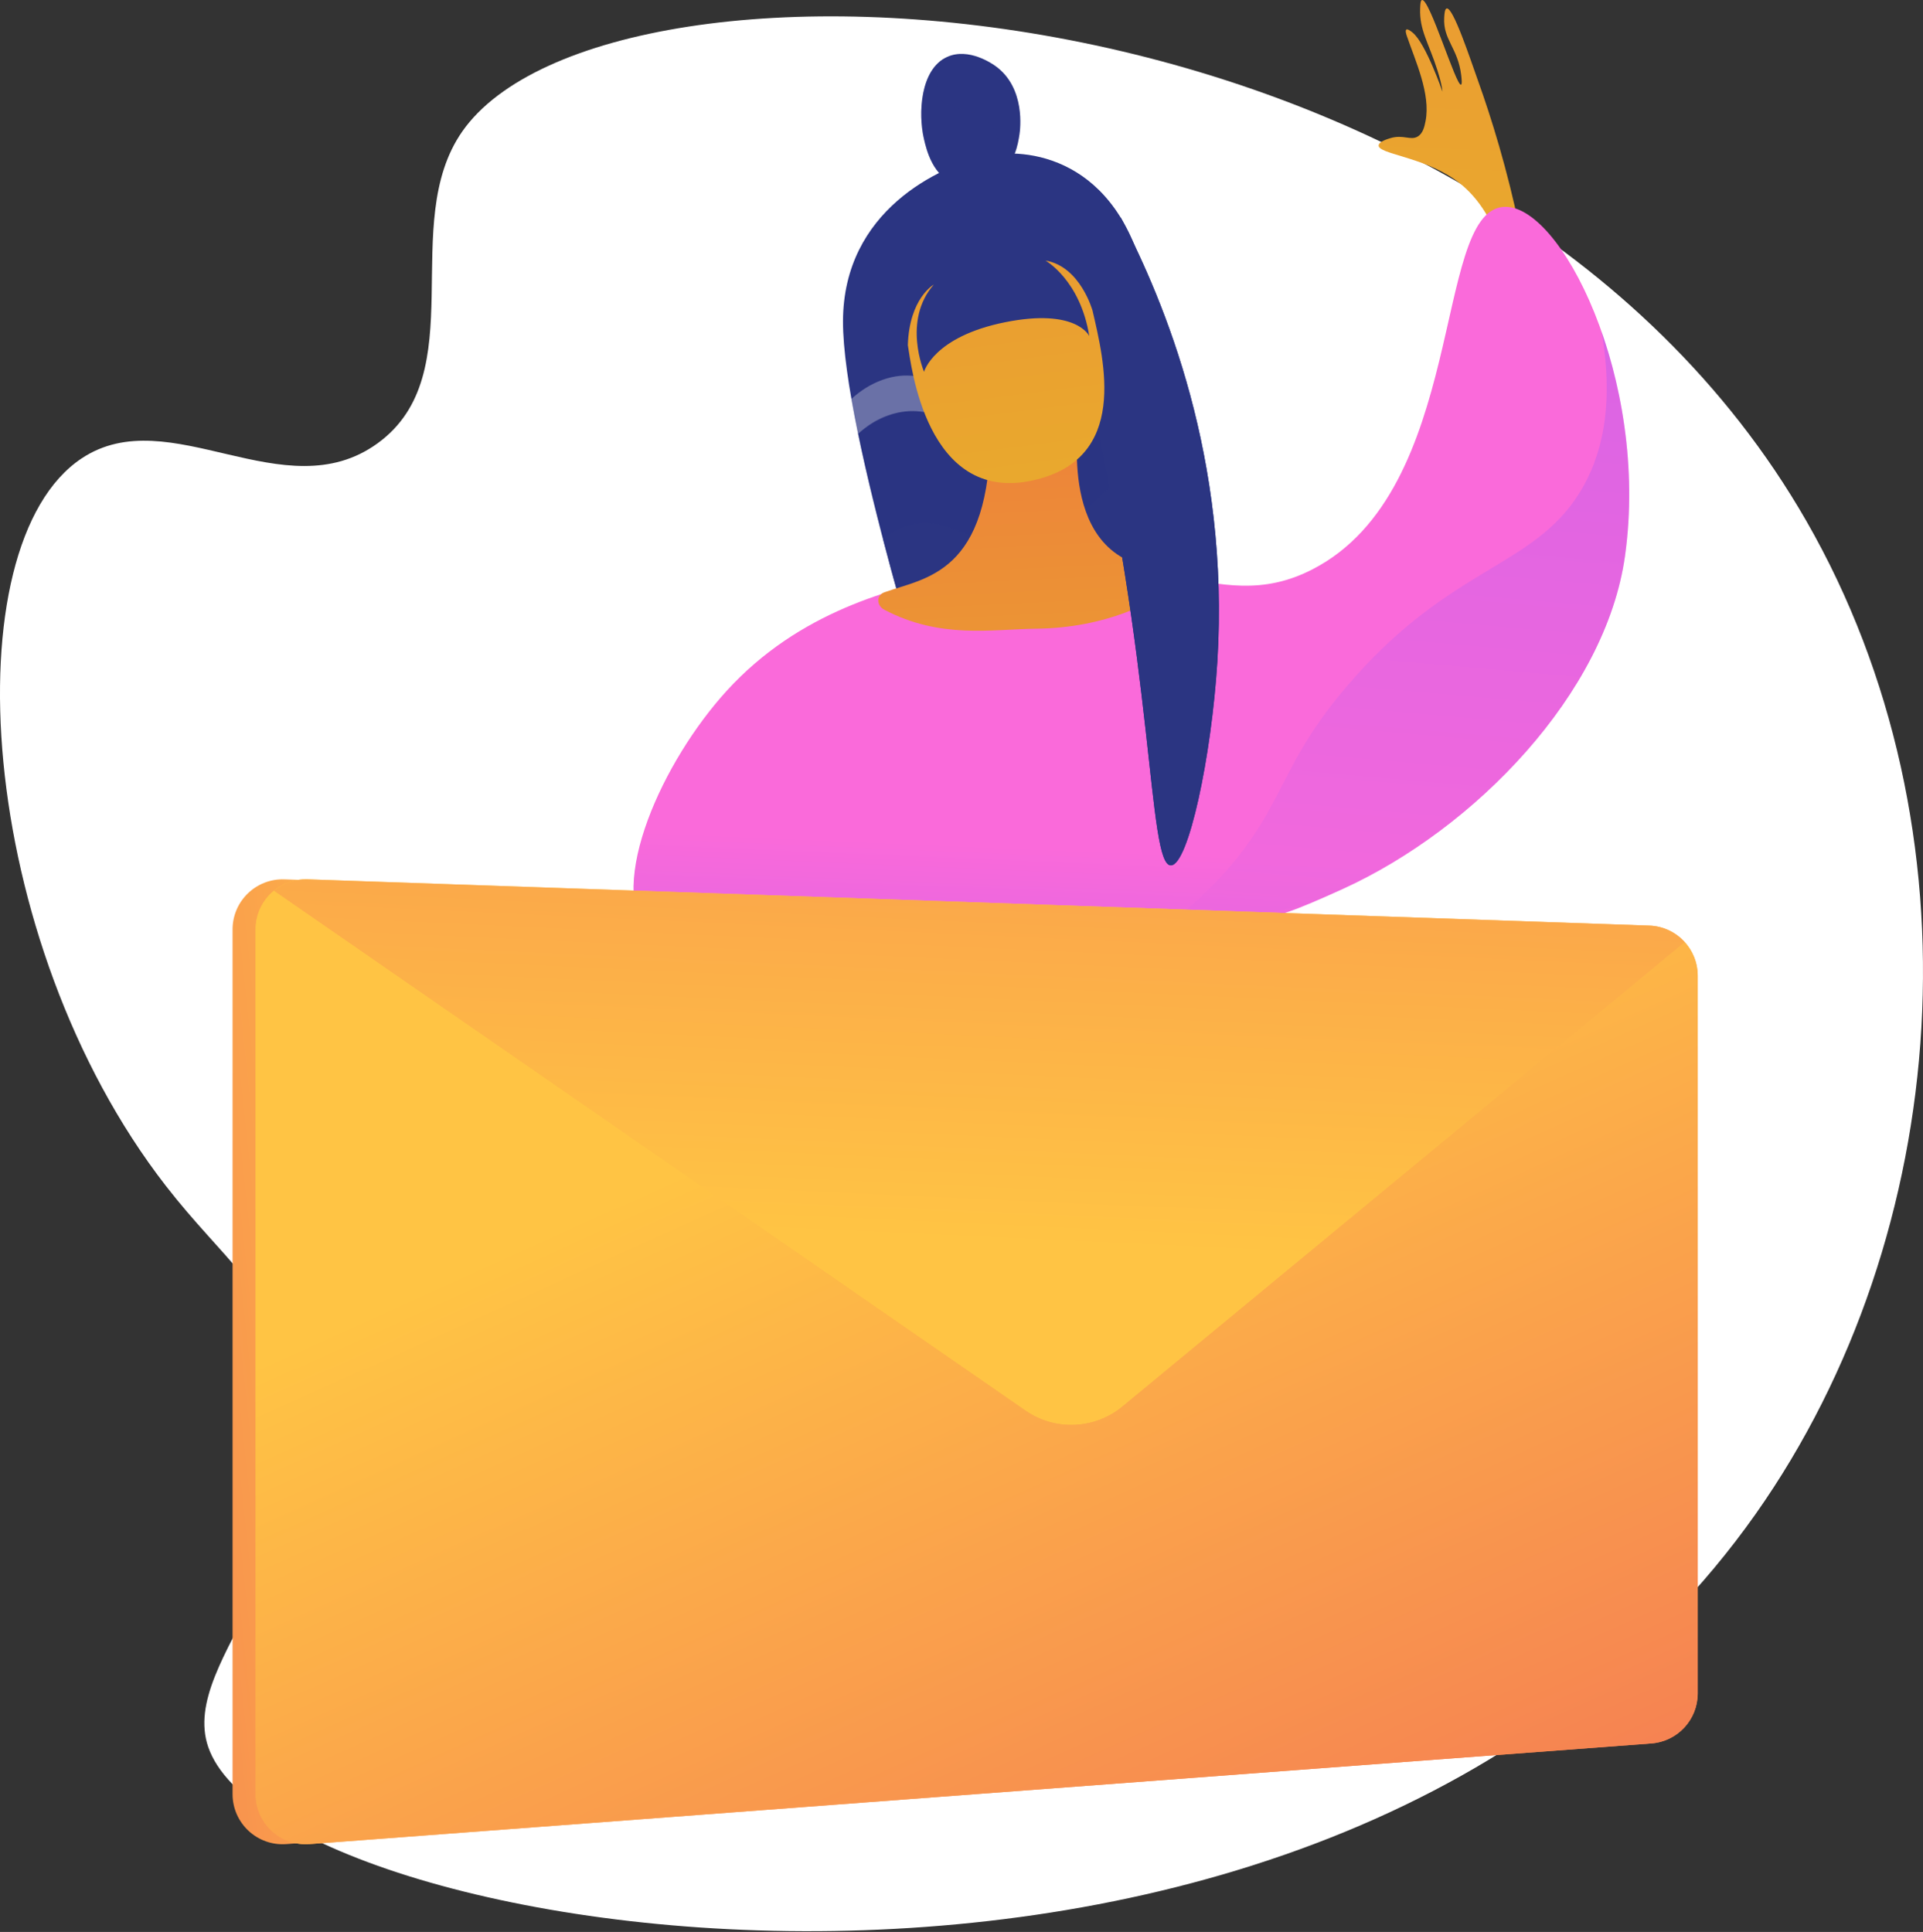 <svg width="210" height="211" viewBox="0 0 210 211" fill="none" xmlns="http://www.w3.org/2000/svg">
<rect x="0" y="0" width="210" height="211" fill="#333333" stroke="none"/>
<path d="M50.484 14.356C43.431 24.452 51.7 40.823 41.235 48.416C31.047 55.808 18.534 43.693 8.931 50.054C-5.312 59.493 -2.711 102.683 18.113 129.519C24.376 137.59 29.608 140.73 31.925 149.857C36.901 169.454 19.412 181.112 22.741 190.808C30.236 212.634 145.481 230.947 191.723 165.356C213.319 134.723 216.553 90.487 197.255 56.89C162.387 -3.823 66.308 -8.301 50.484 14.356Z" fill="white"/>
<path d="M164.078 27.455C162.678 22.925 160.493 20.735 158.827 19.576C155.26 17.094 150.423 16.812 150.557 15.859C150.617 15.446 151.572 15.167 151.859 15.082C153.259 14.671 154.041 15.376 154.821 14.911C155.402 14.565 155.56 13.816 155.676 13.233C156.26 10.27 154.55 6.624 153.641 3.951C153.577 3.765 153.434 3.333 153.577 3.233C153.729 3.122 154.129 3.45 154.266 3.561C155.712 4.738 157.518 9.999 157.518 9.999C157.518 9.999 157.518 9.397 156.975 7.68C156.027 4.689 154.997 3.302 155.087 0.932C155.105 0.469 155.124 0.051 155.284 0.004C156.095 -0.236 159.013 9.426 159.55 9.248C159.684 9.204 159.61 8.558 159.573 8.238C159.222 5.242 157.572 4.346 157.714 1.923C157.737 1.541 157.768 0.986 157.977 0.926C158.677 0.73 160.534 6.376 161.456 8.958C162.833 12.814 164.584 18.352 166.043 25.379C165.39 26.071 164.734 26.761 164.08 27.453L164.078 27.455Z" fill="url(#paint0_linear_1255_11944)"/>
<path d="M104.444 20.139C101.864 19.333 101.172 16.348 100.898 15.165C100.252 12.373 100.503 7.556 103.424 6.221C105.772 5.147 108.396 6.985 108.721 7.22C112.029 9.607 111.407 14.181 111.335 14.659C111.172 15.73 110.834 17.941 108.889 19.318C108.752 19.416 106.673 20.839 104.441 20.141L104.444 20.139Z" fill="#2B3582"/>
<g style="mix-blend-mode:multiply" opacity="0.3">
<path d="M107.86 13.272C106.15 11.577 103.733 12.319 102.713 10.777C102.204 10.007 102.072 8.708 103.1 6.394C100.484 7.928 100.272 12.484 100.894 15.17C101.168 16.35 101.86 19.336 104.44 20.144C106.672 20.841 108.751 19.418 108.888 19.32C108.973 19.261 109.055 19.196 109.133 19.134C109.417 16.916 109.254 14.659 107.857 13.274L107.86 13.272Z" fill="#2B3582"/>
</g>
<path d="M102.407 79.527C102.407 79.527 92.022 47.231 92.059 35.08C92.095 22.928 102.691 18.207 107.397 17.084C112.1 15.96 122.077 17.195 125.148 30.875C128.218 44.55 126.002 75.209 126.002 75.209L102.407 79.527Z" fill="#2B3582"/>
<g style="mix-blend-mode:soft-light" opacity="0.3">
<path d="M111.024 47.009C118.506 46.094 120.164 39.031 127.042 38.215C127.708 38.135 128.457 38.112 129.286 38.192C129.183 36.851 129.054 35.562 128.896 34.346C127.961 34.23 127.119 34.251 126.383 34.338C119.506 35.154 117.847 42.218 110.366 43.13C104.263 43.873 101.541 39.646 96.378 41.484C95.048 41.96 93.924 42.706 92.977 43.569C93.191 44.795 93.439 46.074 93.713 47.383C94.642 46.549 95.743 45.828 97.039 45.366C102.202 43.525 104.924 47.755 111.027 47.009H111.024Z" fill="white"/>
</g>
<path style="mix-blend-mode:multiply" opacity="0.8" d="M111.666 59.393C106.069 60.033 103.51 55.769 98.791 57.518C97.903 57.846 97.121 58.321 96.426 58.884C99.251 69.723 102.405 79.527 102.405 79.527L126 75.209C126 75.209 126.867 63.194 126.764 50.855C126.591 50.865 126.423 50.878 126.261 50.896C119.951 51.593 118.525 58.608 111.666 59.393Z" fill="#2B3582"/>
<path style="mix-blend-mode:multiply" opacity="0.3" d="M124.211 38.827C117.901 39.522 116.476 46.536 109.611 47.316C104.014 47.954 101.455 43.688 96.734 45.433C95.551 45.87 94.549 46.57 93.707 47.386C94.472 51.089 95.43 55.051 96.427 58.884C97.119 58.323 97.904 57.846 98.792 57.517C103.511 55.769 106.07 60.033 111.667 59.392C118.529 58.607 119.954 51.593 126.261 50.896C126.424 50.878 124.82 38.76 124.208 38.827H124.211Z" fill="#2B3582"/>
<path d="M70.73 102.417C66.177 96.484 72.442 83.057 79.317 75.493C87.318 66.691 97.558 64.269 104.056 62.822C125.565 58.034 132.465 67.765 143.323 62.184C160.164 53.527 156.469 23.437 164.077 22.605C170.324 21.924 180.17 41.417 177.453 60.748C175.343 75.748 161.076 90.503 146.673 97.073C136.223 101.838 137.809 100.573 114.018 101.949C86.438 103.543 75.216 108.266 70.727 102.419L70.73 102.417Z" fill="url(#paint1_linear_1255_11944)"/>
<path d="M96.587 64.687C101.001 63.096 108.219 62.737 108.144 46.962C108.144 46.962 117.287 46.384 117.635 46.497C117.963 46.606 115.213 62.254 127.992 62.145C128.86 62.138 129.09 63.359 128.392 63.912C126.081 65.743 120.869 68.576 113.152 68.667C108.268 68.724 102.695 69.819 96.564 66.59C95.724 66.149 95.662 65.017 96.59 64.684L96.587 64.687Z" fill="url(#paint2_linear_1255_11944)"/>
<path d="M127.873 94.514C125.285 94.548 126.184 72.683 118.443 40.583C116.837 33.925 115.264 28.497 114.148 24.85C116.899 24.498 119.649 24.145 122.4 23.794C127.18 32.98 134.298 50.072 132.942 72.218C132.304 82.631 129.776 94.488 127.873 94.511V94.514Z" fill="#2B3582"/>
<path d="M127.873 94.514C125.285 94.548 126.184 72.683 118.443 40.583C116.837 33.925 115.264 28.497 114.148 24.85C116.899 24.498 119.649 24.145 122.4 23.794C127.18 32.98 134.298 50.072 132.942 72.218C132.304 82.631 129.776 94.488 127.873 94.511V94.514Z" fill="#2B3582"/>
<path d="M99.141 37.69C99.492 39.746 101.109 54.999 112.738 52.479C123.361 50.177 120.564 39.392 119.316 33.946C119.316 33.946 117.989 29.095 114.172 28.46C114.172 28.46 117.966 30.578 118.955 36.709C118.955 36.709 117.576 33.623 109.763 35.193C101.945 36.766 100.91 40.606 100.91 40.606C100.91 40.606 98.528 35.007 101.974 31.087C101.974 31.087 99.306 32.559 99.141 37.688V37.69Z" fill="url(#paint3_linear_1255_11944)"/>
<g style="mix-blend-mode:multiply" opacity="0.3">
<path d="M174.895 36.2C176.352 44.653 174.789 50.115 172.512 53.791C167.38 62.068 158.31 61.812 147.142 74.878C140.89 82.192 140.484 86.071 136.6 91.681C134.815 94.255 132.486 96.928 129.371 99.506C137.767 99.741 139.389 100.397 146.68 97.071C161.083 90.5 175.35 75.746 177.46 60.746C178.694 51.962 177.336 43.145 174.901 36.2H174.895Z" fill="url(#paint4_linear_1255_11944)"/>
</g>
<path d="M177.596 101.094L31.06 96.04C27.966 95.934 25.398 98.413 25.398 101.51V195.952C25.398 199.137 28.105 201.647 31.279 201.409L177.816 190.415C180.672 190.201 182.878 187.822 182.878 184.958V106.562C182.878 103.612 180.541 101.195 177.594 101.092L177.596 101.094Z" fill="url(#paint5_linear_1255_11944)"/>
<path d="M180.116 101.094L33.579 96.04C30.485 95.934 27.918 98.413 27.918 101.51V195.952C27.918 199.137 30.625 201.647 33.799 201.409L180.335 190.415C183.192 190.201 185.397 187.822 185.397 184.958V106.562C185.397 103.612 183.06 101.195 180.113 101.092L180.116 101.094Z" fill="url(#paint6_linear_1255_11944)"/>
<path d="M122.584 153.612L183.987 102.902C183.026 101.838 181.657 101.149 180.116 101.094L33.579 96.04C32.184 95.991 30.898 96.471 29.906 97.293L111.99 154.067C115.224 156.304 119.552 156.12 122.584 153.615V153.612Z" fill="url(#paint7_linear_1255_11944)"/>
<path d="M122.585 153.612C119.553 156.118 115.224 156.301 111.991 154.064L29.904 97.29C28.693 98.292 27.918 99.805 27.918 101.508V195.95C27.918 199.134 30.625 201.644 33.799 201.407L180.335 190.413C183.192 190.198 185.397 187.82 185.397 184.955V106.562C185.397 105.154 184.86 103.871 183.985 102.9L122.582 153.61L122.585 153.612Z" fill="url(#paint8_linear_1255_11944)"/>
<defs>
<linearGradient id="paint0_linear_1255_11944" x1="157.902" y1="30.343" x2="161.895" y2="-67.168" gradientUnits="userSpaceOnUse">
<stop stop-color="#E9AA2D"/>
<stop offset="1" stop-color="#EE7D3C"/>
</linearGradient>
<linearGradient id="paint1_linear_1255_11944" x1="120.064" y1="158.114" x2="122.827" y2="92.933" gradientUnits="userSpaceOnUse">
<stop stop-color="#8755FF"/>
<stop offset="1" stop-color="#FA6ADA"/>
</linearGradient>
<linearGradient id="paint2_linear_1255_11944" x1="113.842" y1="96.415" x2="111.243" y2="40.291" gradientUnits="userSpaceOnUse">
<stop stop-color="#E9AA2D"/>
<stop offset="1" stop-color="#EE7D3C"/>
</linearGradient>
<linearGradient id="paint3_linear_1255_11944" x1="111.897" y1="55.414" x2="101.195" y2="-29.347" gradientUnits="userSpaceOnUse">
<stop stop-color="#E9AA2D"/>
<stop offset="1" stop-color="#EE7D3C"/>
</linearGradient>
<linearGradient id="paint4_linear_1255_11944" x1="150.203" y1="117.244" x2="161.251" y2="-9.291" gradientUnits="userSpaceOnUse">
<stop stop-color="#FA6ADA"/>
<stop offset="0.71" stop-color="#8755FF"/>
<stop offset="1" stop-color="#8755FF"/>
</linearGradient>
<linearGradient id="paint5_linear_1255_11944" x1="57.759" y1="148.155" x2="-7.207" y2="155.051" gradientUnits="userSpaceOnUse">
<stop stop-color="#FFC444"/>
<stop offset="1" stop-color="#F36F56"/>
</linearGradient>
<linearGradient id="paint6_linear_1255_11944" x1="92.453" y1="119.798" x2="146.531" y2="239.568" gradientUnits="userSpaceOnUse">
<stop stop-color="#FFC444"/>
<stop offset="1" stop-color="#F36F56"/>
</linearGradient>
<linearGradient id="paint7_linear_1255_11944" x1="105.317" y1="135.666" x2="110.64" y2="19.356" gradientUnits="userSpaceOnUse">
<stop stop-color="#FFC444"/>
<stop offset="1" stop-color="#F36F56"/>
</linearGradient>
<linearGradient id="paint8_linear_1255_11944" x1="92.453" y1="119.798" x2="146.531" y2="239.568" gradientUnits="userSpaceOnUse">
<stop stop-color="#FFC444"/>
<stop offset="1" stop-color="#F36F56"/>
</linearGradient>
</defs>
</svg>
